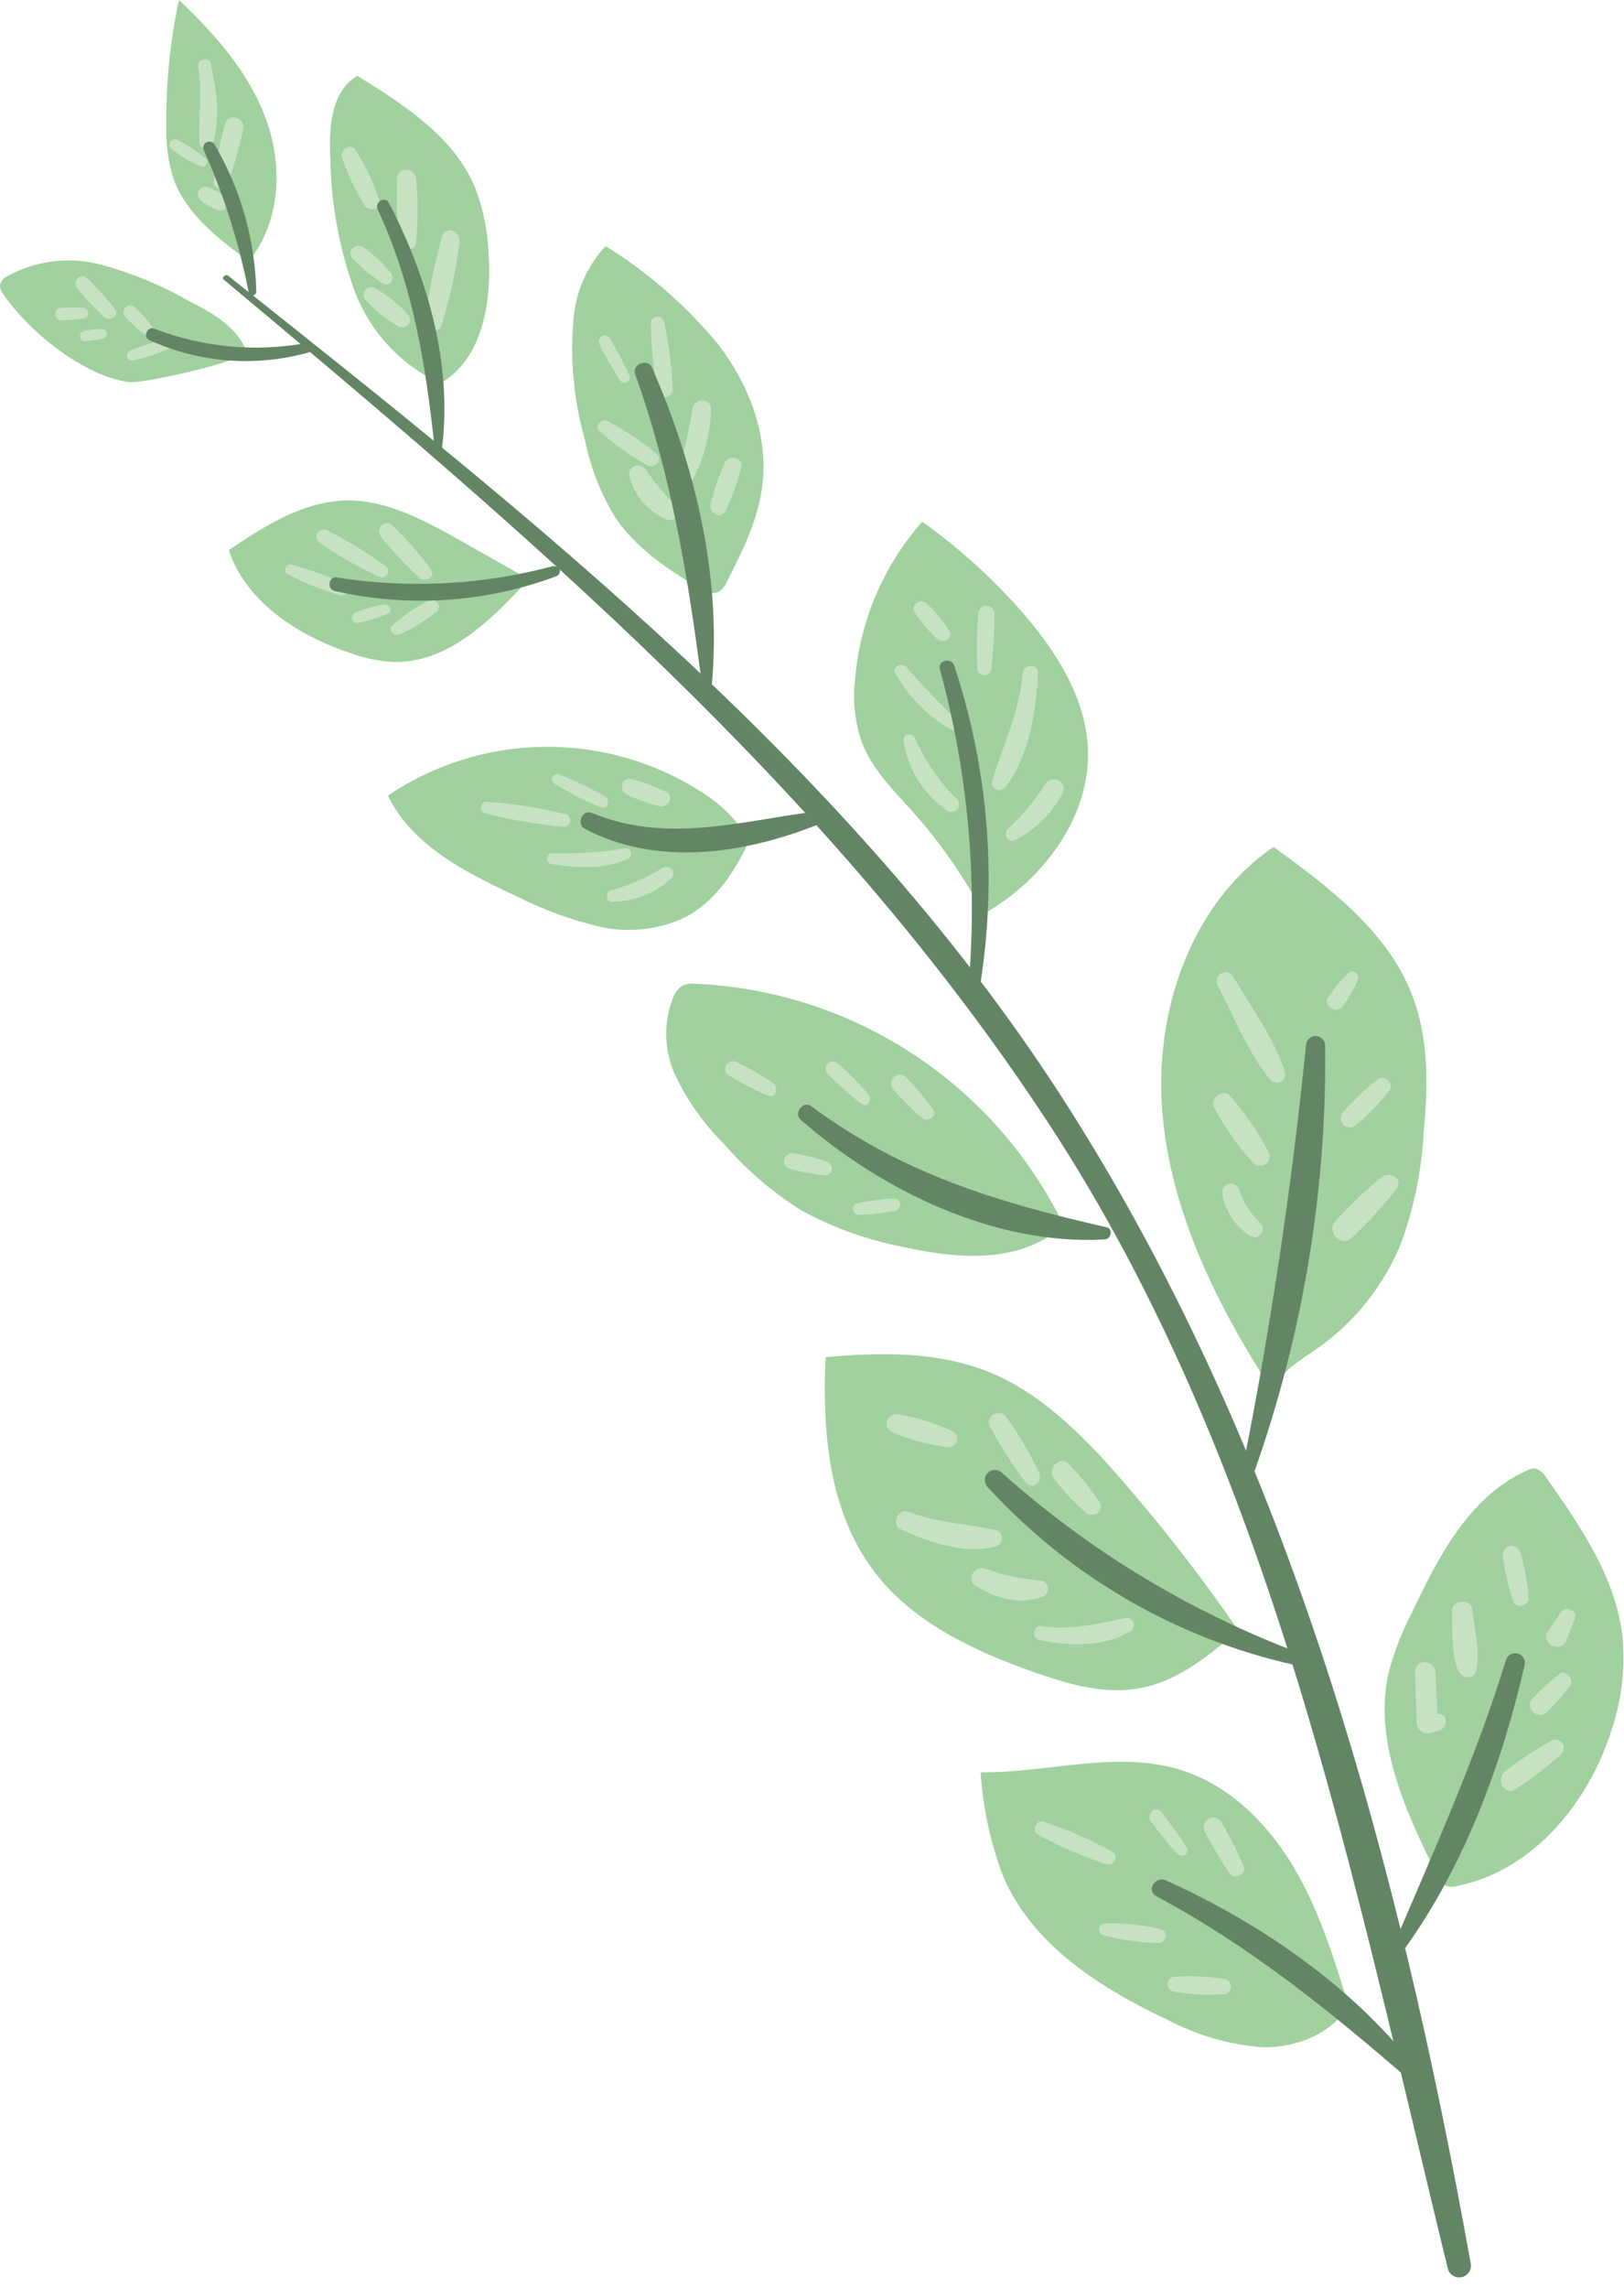 <?xml version="1.0" encoding="UTF-8"?> <svg xmlns="http://www.w3.org/2000/svg" width="142" height="200" viewBox="0 0 142 200" fill="none"><path d="M15.18 15.68C14.717 14.192 14.501 12.638 14.54 11.08C14.494 7.357 14.867 3.64 15.65 0C18.82 3 21.78 6.36 23.27 10.45C24.76 14.54 24.52 19.45 21.75 22.82C19.09 20.89 16.34 18.75 15.18 15.68Z" fill="#A0D19E"></path><path d="M12.41 33.321C12.044 33.387 11.672 33.414 11.3 33.401C7.3 32.891 2.47 28.93 0.3 25.721C0.102 25.489 -0.004 25.195 0 24.89C0.05 24.724 0.135 24.571 0.249 24.44C0.363 24.309 0.503 24.203 0.66 24.131C3.155 22.763 6.079 22.405 8.83 23.131C11.548 23.87 14.159 24.956 16.6 26.36C18.6 27.36 20.7 28.581 21.53 30.64C21.81 31.351 15.22 32.92 12.41 33.321Z" fill="#A0D19E"></path><path d="M38.51 33.51C36.768 32.705 35.202 31.562 33.904 30.147C32.607 28.733 31.602 27.075 30.95 25.27C29.659 21.66 28.963 17.863 28.89 14.03C28.73 11.31 28.89 8.03 31.24 6.63C35.32 9.15 39.65 11.93 41.52 16.35C42.243 18.22 42.649 20.197 42.72 22.2C43 26.44 42.19 31.39 38.51 33.51Z" fill="#A0D19E"></path><path d="M30.12 43.75C33.76 43.64 37.12 45.49 40.31 47.28L46.22 50.63C43 54.18 39.13 58.02 34.34 57.86C33.069 57.78 31.816 57.517 30.62 57.08C26.05 55.55 21.51 52.63 20 48.08C23.1 46.01 26.4 43.88 30.12 43.75Z" fill="#A0D19E"></path><path d="M53.78 45.2C52.513 43.117 51.62 40.83 51.14 38.44C50.181 35.041 49.843 31.498 50.14 27.98C50.314 25.566 51.305 23.284 52.95 21.51C56.691 23.829 60.028 26.745 62.83 30.14C65.5 33.64 67.2 38.05 66.66 42.42C66.3 45.42 64.93 48.15 63.57 50.83C63.43 51.189 63.182 51.497 62.86 51.71C62.29 52.02 61.6 51.71 61.05 51.35C58.34 49.75 55.55 47.86 53.78 45.2Z" fill="#A0D19E"></path><path d="M33.92 69.54C37.937 66.831 42.656 65.35 47.5 65.279C52.345 65.208 57.105 66.55 61.2 69.14C62.959 70.207 64.442 71.674 65.53 73.42C64.3 76.16 62.53 78.82 59.87 80.2C57.505 81.302 54.838 81.573 52.3 80.97C49.783 80.36 47.347 79.457 45.04 78.28C40.67 76.25 36.01 73.88 33.92 69.54Z" fill="#A0D19E"></path><path d="M89.19 53.29C92.19 56.71 94.9 60.8 95.12 65.38C95.4 71.38 91.23 76.91 86.01 79.89C84.338 76.71 82.286 73.745 79.9 71.06C78.17 69.12 76.23 67.24 75.33 64.81C74.751 63.086 74.556 61.257 74.76 59.45C75.169 54.318 77.233 49.458 80.64 45.6C83.768 47.836 86.635 50.416 89.19 53.29Z" fill="#A0D19E"></path><path d="M91.72 108.07C88 110.42 83.2 109.94 78.9 108.98C75.745 108.371 72.707 107.264 69.9 105.7C67.409 104.102 65.162 102.152 63.23 99.91C61.534 98.222 60.137 96.257 59.1 94.1C58.577 93.013 58.289 91.827 58.255 90.621C58.22 89.415 58.44 88.215 58.9 87.1C59.053 86.714 59.322 86.386 59.67 86.16C60.023 86.008 60.408 85.95 60.79 85.99C67.315 86.273 73.655 88.247 79.186 91.721C84.718 95.194 89.251 100.046 92.34 105.8C92.591 106.177 92.701 106.63 92.65 107.08C92.57 107.299 92.445 107.499 92.286 107.669C92.126 107.839 91.934 107.976 91.72 108.07Z" fill="#A0D19E"></path><path d="M115.15 117.89C113.65 118.94 111.89 119.89 111.3 121.66C106.5 114.25 102.39 106.1 101.64 97.31C100.89 88.52 104.07 78.99 111.36 74.03C116.23 77.57 121.36 81.43 123.49 87.03C124.93 90.77 124.88 94.9 124.49 98.89C124.32 102.245 123.646 105.556 122.49 108.71C120.977 112.413 118.429 115.6 115.15 117.89Z" fill="#A0D19E"></path><path d="M72.18 118.63C77 118.19 82.02 118.12 86.51 119.94C91 121.76 94.77 125.54 98.05 129.32C101.708 133.522 105.123 137.929 108.28 142.52C105.77 144.65 103.12 146.86 99.89 147.52C96.66 148.18 93.5 147.24 90.46 146.18C85.15 144.31 79.76 141.8 76.38 137.29C72.47 132.09 71.89 125.13 72.18 118.63Z" fill="#A0D19E"></path><path d="M134.23 128.35C134.657 128.495 135.014 128.794 135.23 129.19C138.29 133.55 141.47 138.19 141.91 143.49C142.093 146.11 141.753 148.741 140.91 151.23C138.91 157.58 134.05 163.48 127.51 164.83C127.154 164.955 126.766 164.955 126.41 164.83C126.064 164.616 125.8 164.292 125.66 163.91C122.84 158.23 119.94 151.91 121.52 145.8C121.993 144.166 122.622 142.582 123.4 141.07C125.73 136.16 128.4 130.88 133.4 128.59C133.65 128.436 133.937 128.353 134.23 128.35Z" fill="#A0D19E"></path><path d="M102.09 176.55C96.22 173.8 90.32 170.02 87.74 164.08C86.622 161.143 85.948 158.056 85.74 154.92C91.6 154.98 97.61 152.97 103.21 154.7C107.41 156 110.77 159.3 113.04 163.08C115.31 166.86 116.62 171.08 117.91 175.32C116.4 177.81 113.31 179 110.4 178.95C107.494 178.732 104.665 177.915 102.09 176.55Z" fill="#A0D19E"></path><path d="M107.14 173.01C105.668 172.753 104.17 172.676 102.68 172.78C102.52 172.8 102.373 172.878 102.266 172.998C102.16 173.119 102.101 173.274 102.101 173.435C102.101 173.596 102.16 173.752 102.266 173.872C102.373 173.993 102.52 174.07 102.68 174.09C104.152 174.348 105.65 174.422 107.14 174.31C107.279 174.268 107.401 174.181 107.487 174.064C107.574 173.947 107.62 173.806 107.62 173.66C107.62 173.515 107.574 173.373 107.487 173.256C107.401 173.139 107.279 173.053 107.14 173.01Z" fill="#C6E2C3"></path><path d="M101.55 168.63C99.912 168.246 98.231 168.078 96.55 168.13C96.438 168.146 96.334 168.198 96.253 168.277C96.172 168.356 96.119 168.459 96.101 168.571C96.084 168.683 96.102 168.798 96.154 168.898C96.206 168.999 96.289 169.08 96.39 169.13C98.001 169.57 99.66 169.809 101.33 169.84C101.473 169.835 101.61 169.78 101.718 169.686C101.827 169.592 101.9 169.464 101.925 169.323C101.951 169.183 101.928 169.037 101.859 168.911C101.791 168.785 101.682 168.686 101.55 168.63Z" fill="#C6E2C3"></path><path d="M97.26 161.85C95.343 160.8 93.335 159.926 91.26 159.24C90.61 158.99 90.14 160.07 90.77 160.36C92.687 161.41 94.695 162.284 96.77 162.97C96.912 163.006 97.062 162.99 97.194 162.925C97.325 162.86 97.429 162.751 97.488 162.617C97.547 162.483 97.556 162.333 97.514 162.192C97.472 162.052 97.382 161.931 97.26 161.85Z" fill="#C6E2C3"></path><path d="M101.53 158.38C101.06 157.75 100.16 158.62 100.65 159.24C101.378 160.232 102.159 161.183 102.99 162.09C103.075 162.167 103.185 162.213 103.3 162.219C103.415 162.225 103.529 162.191 103.622 162.123C103.715 162.054 103.782 161.956 103.81 161.844C103.839 161.733 103.828 161.615 103.78 161.51C103.086 160.428 102.335 159.383 101.53 158.38Z" fill="#C6E2C3"></path><path d="M106.76 159.23C106.644 159.061 106.469 158.941 106.269 158.893C106.069 158.845 105.859 158.873 105.679 158.971C105.498 159.07 105.361 159.231 105.293 159.425C105.225 159.619 105.231 159.831 105.31 160.02C105.966 161.337 106.718 162.604 107.56 163.81C107.97 164.36 108.99 163.81 108.75 163.16C108.183 161.804 107.518 160.49 106.76 159.23Z" fill="#C6E2C3"></path><path d="M123.74 146.15C123.74 147.62 123.83 149.09 123.87 150.56C123.875 150.703 123.911 150.843 123.974 150.97C124.038 151.098 124.128 151.211 124.239 151.301C124.35 151.391 124.479 151.456 124.617 151.492C124.755 151.528 124.899 151.534 125.04 151.51L125.88 151.25C126.52 151.05 126.71 149.96 125.88 149.82H125.69C125.64 148.62 125.58 147.42 125.52 146.22C125.46 145.02 123.7 144.96 123.74 146.15Z" fill="#C6E2C3"></path><path d="M126.95 140.86C127.03 142.54 126.87 144.39 127.47 145.97C127.73 146.66 128.93 146.97 129.1 145.97C129.42 144.2 128.95 142.4 128.72 140.63C128.58 139.66 126.9 139.85 126.95 140.86Z" fill="#C6E2C3"></path><path d="M131.41 136.11C131.587 137.438 131.899 138.745 132.34 140.01C132.61 140.67 133.68 140.36 133.66 139.69C133.564 138.352 133.326 137.028 132.95 135.74C132.901 135.535 132.773 135.359 132.594 135.249C132.415 135.14 132.199 135.106 131.995 135.155C131.791 135.204 131.615 135.332 131.505 135.511C131.395 135.69 131.361 135.905 131.41 136.11Z" fill="#C6E2C3"></path><path d="M135.65 152.15C134.251 152.926 132.914 153.809 131.65 154.79C130.71 155.47 131.56 157.07 132.53 156.39C133.939 155.47 135.277 154.444 136.53 153.32C136.655 153.194 136.73 153.027 136.742 152.85C136.754 152.673 136.701 152.498 136.595 152.356C136.488 152.214 136.334 152.115 136.161 152.077C135.987 152.04 135.806 152.066 135.65 152.15Z" fill="#C6E2C3"></path><path d="M136.34 146.33C135.514 146.969 134.741 147.675 134.03 148.44C133.24 149.22 134.46 150.44 135.23 149.67C135.986 148.948 136.681 148.165 137.31 147.33C137.66 146.75 136.88 145.9 136.34 146.33Z" fill="#C6E2C3"></path><path d="M136.48 140.93L135.35 142.61C134.65 143.61 136.49 144.61 136.98 143.33L137.7 141.46C137.98 140.75 136.88 140.33 136.48 140.93Z" fill="#C6E2C3"></path><path d="M98.44 141.43C95.9 141.93 93.67 142.53 91.04 142.14C90.35 142.04 90.18 143.2 90.86 143.35C93.48 143.9 96.51 144.01 98.86 142.57C98.981 142.495 99.073 142.38 99.12 142.245C99.166 142.11 99.165 141.963 99.115 141.829C99.066 141.694 98.972 141.582 98.849 141.509C98.726 141.436 98.581 141.408 98.44 141.43Z" fill="#C6E2C3"></path><path d="M91.03 138.15C89.404 138.04 87.802 137.704 86.27 137.15C85.27 136.71 84.35 138.07 85.36 138.66C87.23 139.74 89.1 140.31 91.18 139.56C91.327 139.498 91.45 139.391 91.531 139.254C91.612 139.117 91.647 138.957 91.63 138.799C91.613 138.64 91.546 138.492 91.438 138.375C91.33 138.258 91.187 138.179 91.03 138.15Z" fill="#C6E2C3"></path><path d="M87.11 133.75C84.51 133.19 81.94 133.1 79.42 132.14C78.53 131.79 77.88 133.27 78.75 133.67C81.34 134.86 84.23 135.86 87.07 135.18C87.224 135.136 87.359 135.045 87.457 134.919C87.555 134.793 87.61 134.639 87.614 134.48C87.619 134.32 87.572 134.164 87.482 134.032C87.391 133.901 87.261 133.802 87.11 133.75Z" fill="#C6E2C3"></path><path d="M83.34 125.13C81.836 124.425 80.246 123.921 78.61 123.63C78.395 123.568 78.165 123.593 77.969 123.701C77.773 123.809 77.627 123.99 77.565 124.205C77.503 124.42 77.528 124.651 77.636 124.847C77.744 125.043 77.925 125.188 78.14 125.25C79.679 125.876 81.292 126.299 82.94 126.51C83.102 126.509 83.258 126.455 83.387 126.358C83.515 126.26 83.609 126.124 83.654 125.969C83.699 125.814 83.692 125.649 83.636 125.498C83.579 125.346 83.476 125.218 83.34 125.13Z" fill="#C6E2C3"></path><path d="M88.03 123.91C87.47 123.01 86.03 123.79 86.58 124.71C87.487 126.437 88.544 128.08 89.74 129.62C90.32 130.28 91.16 129.46 90.88 128.77C90.076 127.069 89.122 125.442 88.03 123.91Z" fill="#C6E2C3"></path><path d="M93.5 128.01C92.71 127.13 91.44 128.39 92.19 129.29C93.012 130.358 93.937 131.342 94.95 132.23C95.56 132.73 96.62 132.12 96.15 131.33C95.378 130.139 94.49 129.027 93.5 128.01Z" fill="#C6E2C3"></path><path d="M108.34 103.96C108.277 103.784 108.152 103.637 107.987 103.547C107.822 103.458 107.63 103.432 107.448 103.476C107.266 103.519 107.106 103.628 107 103.782C106.893 103.936 106.847 104.124 106.87 104.31C106.99 105.082 107.278 105.817 107.713 106.465C108.149 107.113 108.721 107.658 109.39 108.06C109.537 108.137 109.707 108.16 109.869 108.124C110.031 108.089 110.176 107.999 110.278 107.868C110.38 107.737 110.433 107.575 110.428 107.409C110.423 107.243 110.36 107.084 110.25 106.96C109.369 106.139 108.712 105.106 108.34 103.96Z" fill="#C6E2C3"></path><path d="M107.61 95.85C107 95.03 105.61 96.06 106.18 96.85C107.114 98.585 108.256 100.2 109.58 101.66C109.722 101.805 109.911 101.894 110.114 101.909C110.316 101.924 110.517 101.864 110.678 101.741C110.84 101.618 110.95 101.44 110.989 101.241C111.028 101.041 110.993 100.835 110.89 100.66C109.989 98.934 108.888 97.32 107.61 95.85Z" fill="#C6E2C3"></path><path d="M107.85 85.38C107.748 85.197 107.577 85.062 107.376 85.005C107.174 84.947 106.958 84.973 106.775 85.075C106.592 85.177 106.457 85.347 106.4 85.549C106.343 85.751 106.368 85.967 106.47 86.15C107.9 88.89 109.13 92.03 111.1 94.43C111.217 94.541 111.367 94.613 111.527 94.634C111.687 94.655 111.85 94.624 111.992 94.546C112.134 94.468 112.247 94.347 112.315 94.2C112.383 94.053 112.402 93.888 112.37 93.73C111.4 90.75 109.4 88.07 107.85 85.38Z" fill="#C6E2C3"></path><path d="M117.85 85.07C117.222 85.707 116.653 86.4 116.15 87.14C115.61 87.96 116.89 88.7 117.45 87.92C117.934 87.234 118.352 86.504 118.7 85.74C118.95 85.21 118.34 84.59 117.85 85.07Z" fill="#C6E2C3"></path><path d="M120.53 94.29C119.391 95.163 118.345 96.151 117.41 97.24C117.284 97.392 117.218 97.585 117.226 97.783C117.234 97.98 117.314 98.168 117.452 98.31C117.59 98.451 117.775 98.537 117.973 98.55C118.17 98.563 118.365 98.502 118.52 98.38C119.627 97.464 120.633 96.431 121.52 95.3C121.89 94.75 121.11 93.89 120.53 94.29Z" fill="#C6E2C3"></path><path d="M120.85 102.86C119.389 104.029 118.031 105.32 116.79 106.72C115.89 107.66 117.28 109.12 118.22 108.18C119.645 106.855 120.956 105.414 122.14 103.87C122.74 103.04 121.54 102.35 120.85 102.86Z" fill="#C6E2C3"></path><path d="M78.09 104.75C77.034 104.821 75.985 104.968 74.95 105.19C74.41 105.29 74.5 106.19 75.05 106.19C76.107 106.156 77.159 106.045 78.2 105.86C78.347 105.845 78.483 105.773 78.577 105.658C78.67 105.544 78.715 105.397 78.7 105.25C78.686 105.103 78.613 104.967 78.499 104.873C78.384 104.78 78.237 104.735 78.09 104.75Z" fill="#C6E2C3"></path><path d="M72.34 101.56C71.401 101.224 70.434 100.973 69.45 100.81C68.57 100.63 68.17 101.96 69.06 102.17C70.076 102.44 71.113 102.627 72.16 102.73C72.86 102.75 72.92 101.75 72.34 101.56Z" fill="#C6E2C3"></path><path d="M67.62 94.69C66.612 93.993 65.553 93.374 64.45 92.84C63.68 92.42 62.97 93.58 63.75 94.02C64.839 94.686 65.975 95.271 67.15 95.77C67.83 96.03 68.12 95.07 67.62 94.69Z" fill="#C6E2C3"></path><path d="M73.28 92.97C72.69 92.4 71.78 93.28 72.37 93.85C73.292 94.818 74.296 95.705 75.37 96.5C75.87 96.85 76.28 96.14 75.97 95.73C75.15 94.738 74.25 93.815 73.28 92.97Z" fill="#C6E2C3"></path><path d="M79.22 94.16C78.54 93.421 77.43 94.501 78.11 95.231C78.871 96.11 79.693 96.936 80.57 97.701C81.09 98.121 82.06 97.59 81.57 96.93C80.855 95.951 80.069 95.026 79.22 94.16Z" fill="#C6E2C3"></path><path d="M80.01 64.56C79.78 63.97 78.87 64.14 79.01 64.8C79.201 66.034 79.646 67.214 80.318 68.265C80.989 69.317 81.872 70.218 82.91 70.91C83.044 70.971 83.195 70.985 83.338 70.951C83.481 70.918 83.609 70.838 83.703 70.724C83.796 70.61 83.849 70.469 83.854 70.322C83.859 70.175 83.816 70.03 83.73 69.91C82.17 68.373 80.908 66.559 80.01 64.56Z" fill="#C6E2C3"></path><path d="M79.34 58.38C78.89 57.77 77.85 58.3 78.34 58.95C79.467 60.925 81.095 62.567 83.06 63.71C83.166 63.773 83.291 63.796 83.412 63.774C83.534 63.752 83.643 63.686 83.719 63.59C83.796 63.494 83.836 63.373 83.83 63.25C83.825 63.127 83.775 63.01 83.69 62.92C82.154 61.492 80.701 59.977 79.34 58.38Z" fill="#C6E2C3"></path><path d="M81.04 52.75C80.53 52.23 79.52 52.92 79.98 53.54C80.549 54.395 81.221 55.178 81.98 55.87C82.51 56.319 83.41 55.77 82.98 55.1C82.432 54.24 81.781 53.45 81.04 52.75Z" fill="#C6E2C3"></path><path d="M85.54 53.57C85.415 55.207 85.385 56.85 85.45 58.49C85.469 58.64 85.542 58.777 85.655 58.877C85.769 58.977 85.914 59.032 86.065 59.032C86.216 59.032 86.362 58.977 86.475 58.877C86.588 58.777 86.661 58.64 86.68 58.49C86.865 56.857 86.955 55.214 86.95 53.57C86.93 53.398 86.846 53.239 86.716 53.123C86.587 53.008 86.419 52.944 86.245 52.944C86.071 52.944 85.904 53.008 85.774 53.123C85.644 53.239 85.561 53.398 85.54 53.57Z" fill="#C6E2C3"></path><path d="M89.43 58.83C89.12 62.29 87.74 65.01 86.76 68.25C86.53 69.01 87.51 69.32 87.94 68.77C90 66.12 90.58 62.13 90.77 58.87C90.82 58 89.51 57.98 89.43 58.83Z" fill="#C6E2C3"></path><path d="M91.4 68.53C90.482 69.986 89.372 71.311 88.1 72.47C88 72.572 87.939 72.707 87.93 72.85C87.92 72.993 87.962 73.135 88.048 73.249C88.133 73.364 88.257 73.444 88.397 73.476C88.537 73.507 88.683 73.487 88.81 73.42C90.521 72.502 91.933 71.114 92.88 69.42C92.998 69.224 93.033 68.989 92.978 68.766C92.923 68.544 92.781 68.353 92.585 68.235C92.389 68.117 92.154 68.082 91.931 68.137C91.709 68.192 91.518 68.334 91.4 68.53Z" fill="#C6E2C3"></path><path d="M58 75.82C56.587 76.695 55.059 77.368 53.46 77.82C52.88 77.93 52.97 78.91 53.57 78.82C55.481 78.803 57.316 78.068 58.71 76.76C58.803 76.656 58.857 76.523 58.863 76.384C58.869 76.245 58.827 76.108 58.743 75.997C58.659 75.886 58.539 75.808 58.403 75.775C58.268 75.743 58.125 75.759 58 75.82Z" fill="#C6E2C3"></path><path d="M54.75 74.15C52.625 74.493 50.472 74.637 48.32 74.58C47.78 74.53 47.64 75.42 48.17 75.51C50.41 75.88 52.87 76.04 54.97 75.04C55.34 74.84 55.22 74.11 54.75 74.15Z" fill="#C6E2C3"></path><path d="M49.44 71.16C47.188 70.604 44.893 70.243 42.58 70.08C42 70.01 41.86 70.97 42.42 71.08C44.666 71.665 46.958 72.06 49.27 72.26C49.408 72.266 49.543 72.22 49.649 72.133C49.755 72.046 49.826 71.922 49.847 71.786C49.868 71.65 49.838 71.511 49.763 71.395C49.688 71.28 49.573 71.196 49.44 71.16Z" fill="#C6E2C3"></path><path d="M52.94 69.63C51.655 68.893 50.319 68.251 48.94 67.71C48.41 67.48 47.94 68.19 48.47 68.49C49.77 69.294 51.131 69.996 52.54 70.59C53.09 70.82 53.43 69.94 52.94 69.63Z" fill="#C6E2C3"></path><path d="M58.26 69.22C57.298 68.751 56.294 68.376 55.26 68.1C54.36 67.81 54.02 69.1 54.86 69.48C55.765 69.905 56.71 70.24 57.68 70.48C58.45 70.62 58.99 69.62 58.26 69.22Z" fill="#C6E2C3"></path><path d="M56.47 41.06C56.04 40.33 54.76 40.75 55.04 41.61C55.245 42.467 55.654 43.262 56.232 43.927C56.81 44.592 57.54 45.108 58.36 45.43C59.1 45.68 59.55 44.74 59.09 44.21C58.124 43.241 57.247 42.187 56.47 41.06Z" fill="#C6E2C3"></path><path d="M53.12 36.81C52.59 36.5 51.92 37.28 52.43 37.69C53.714 38.848 55.127 39.854 56.64 40.69C57.25 40.99 57.97 40.23 57.42 39.69C56.102 38.568 54.66 37.602 53.12 36.81Z" fill="#C6E2C3"></path><path d="M53.34 29.599C53.272 29.476 53.159 29.385 53.023 29.345C52.889 29.306 52.743 29.322 52.62 29.39C52.497 29.457 52.405 29.571 52.366 29.706C52.327 29.841 52.342 29.986 52.41 30.11C52.953 31.203 53.565 32.262 54.24 33.279C54.306 33.37 54.403 33.434 54.512 33.459C54.621 33.483 54.736 33.467 54.834 33.413C54.933 33.359 55.008 33.271 55.046 33.165C55.084 33.06 55.082 32.944 55.04 32.84C54.537 31.727 53.97 30.645 53.34 29.599Z" fill="#C6E2C3"></path><path d="M56.91 28.25C56.925 30.24 57.123 32.225 57.5 34.18C57.538 34.336 57.632 34.474 57.764 34.567C57.895 34.66 58.056 34.703 58.216 34.687C58.377 34.671 58.526 34.598 58.637 34.481C58.748 34.364 58.813 34.211 58.82 34.05C58.746 32.058 58.492 30.076 58.06 28.13C57.96 27.48 56.86 27.6 56.91 28.25Z" fill="#C6E2C3"></path><path d="M60.55 35.75C60.199 37.847 59.722 39.92 59.12 41.96C59.072 42.109 59.081 42.27 59.145 42.413C59.21 42.555 59.325 42.669 59.468 42.731C59.612 42.794 59.773 42.8 59.922 42.75C60.07 42.7 60.194 42.596 60.27 42.46C61.468 40.441 62.122 38.147 62.17 35.8C62.25 34.75 60.67 34.75 60.55 35.75Z" fill="#C6E2C3"></path><path d="M63.34 40.51C62.825 41.666 62.42 42.868 62.13 44.1C62 44.85 63.02 45.45 63.44 44.67C64.011 43.474 64.463 42.224 64.79 40.94C65.1 39.99 63.69 39.62 63.34 40.51Z" fill="#C6E2C3"></path><path d="M37.48 52.51C36.337 53.08 35.274 53.8 34.32 54.65C33.87 55.05 34.43 55.65 34.93 55.46C36.097 54.94 37.189 54.267 38.18 53.46C38.73 53.01 38.06 52.23 37.48 52.51Z" fill="#C6E2C3"></path><path d="M33.6 52.83C32.749 52.974 31.914 53.205 31.11 53.52C30.997 53.558 30.902 53.637 30.844 53.742C30.787 53.846 30.77 53.969 30.797 54.085C30.825 54.201 30.895 54.303 30.993 54.37C31.092 54.438 31.212 54.466 31.33 54.45C32.218 54.267 33.086 53.995 33.92 53.64C34.4 53.42 34.06 52.75 33.6 52.83Z" fill="#C6E2C3"></path><path d="M30.14 51.05C28.648 50.355 27.099 49.79 25.51 49.36C25.03 49.21 24.67 49.98 25.15 50.2C26.613 50.947 28.138 51.563 29.71 52.04C30.34 52.19 30.71 51.35 30.14 51.05Z" fill="#C6E2C3"></path><path d="M28.62 46.37C28.476 46.284 28.303 46.258 28.14 46.3C27.976 46.341 27.836 46.445 27.75 46.59C27.664 46.734 27.639 46.907 27.68 47.07C27.721 47.233 27.826 47.374 27.97 47.46C29.639 48.613 31.405 49.617 33.25 50.46C33.366 50.49 33.488 50.483 33.599 50.437C33.71 50.392 33.803 50.312 33.864 50.209C33.925 50.106 33.951 49.986 33.938 49.867C33.924 49.748 33.872 49.637 33.79 49.55C32.166 48.337 30.436 47.272 28.62 46.37Z" fill="#C6E2C3"></path><path d="M34.34 45.95C33.71 45.26 32.7 46.26 33.34 46.95C34.364 48.234 35.491 49.431 36.71 50.53C37.2 50.93 38.1 50.43 37.71 49.8C36.697 48.424 35.57 47.136 34.34 45.95Z" fill="#C6E2C3"></path><path d="M32.71 25.16C32.576 25.098 32.426 25.084 32.282 25.117C32.139 25.151 32.012 25.232 31.92 25.347C31.828 25.462 31.777 25.605 31.775 25.752C31.773 25.899 31.821 26.043 31.91 26.16C32.759 27.132 33.775 27.945 34.91 28.56C35.044 28.62 35.195 28.634 35.338 28.601C35.481 28.567 35.609 28.487 35.702 28.373C35.796 28.259 35.849 28.118 35.854 27.971C35.859 27.824 35.815 27.68 35.73 27.56C34.878 26.583 33.854 25.769 32.71 25.16Z" fill="#C6E2C3"></path><path d="M31.83 21.64C31.18 21.11 30.23 21.97 30.83 22.58C31.623 23.42 32.516 24.159 33.49 24.78C34.1 25.12 34.58 24.38 34.2 23.87C33.506 23.031 32.71 22.282 31.83 21.64Z" fill="#C6E2C3"></path><path d="M29.94 13.9C30.434 15.322 31.081 16.687 31.87 17.97C32.31 18.57 33.39 18.3 33.17 17.47C32.661 15.984 31.991 14.559 31.17 13.22C30.74 12.4 29.58 13.08 29.94 13.9Z" fill="#C6E2C3"></path><path d="M34.73 15.62C34.628 17.492 34.702 19.371 34.95 21.23C35.09 21.92 36.26 22.01 36.38 21.23C36.555 19.37 36.555 17.499 36.38 15.64C36.34 14.61 34.72 14.55 34.73 15.62Z" fill="#C6E2C3"></path><path d="M38.63 20.75C37.937 23.183 37.458 25.673 37.2 28.19C37.197 28.364 37.256 28.534 37.368 28.668C37.48 28.801 37.637 28.89 37.809 28.916C37.981 28.943 38.157 28.907 38.305 28.814C38.452 28.721 38.56 28.577 38.61 28.41C39.345 26.058 39.871 23.645 40.18 21.2C40.34 20.13 38.85 19.67 38.63 20.75Z" fill="#C6E2C3"></path><path d="M19.67 17.24C19.25 16.881 18.773 16.594 18.26 16.39C18.108 16.316 17.934 16.301 17.773 16.349C17.611 16.398 17.474 16.505 17.388 16.65C17.302 16.796 17.274 16.968 17.309 17.133C17.345 17.298 17.442 17.443 17.58 17.54C18.008 17.888 18.491 18.162 19.01 18.35C19.155 18.415 19.32 18.425 19.472 18.377C19.624 18.328 19.753 18.226 19.834 18.089C19.916 17.952 19.944 17.79 19.914 17.633C19.884 17.477 19.797 17.337 19.67 17.24Z" fill="#C6E2C3"></path><path d="M15.5 12.22C15.392 12.17 15.27 12.161 15.156 12.196C15.042 12.23 14.945 12.306 14.884 12.409C14.823 12.511 14.802 12.632 14.825 12.749C14.848 12.866 14.914 12.969 15.01 13.04C15.8 13.658 16.667 14.169 17.59 14.56C17.675 14.583 17.765 14.577 17.847 14.544C17.929 14.511 17.998 14.453 18.044 14.378C18.09 14.303 18.111 14.215 18.103 14.127C18.095 14.039 18.059 13.956 18 13.89C17.244 13.226 16.403 12.665 15.5 12.22Z" fill="#C6E2C3"></path><path d="M17.34 5.89C17.68 8.12 17.34 10.2 17.43 12.41C17.429 12.553 17.48 12.691 17.572 12.8C17.665 12.909 17.793 12.982 17.934 13.005C18.075 13.027 18.219 12.999 18.341 12.925C18.464 12.851 18.555 12.736 18.6 12.6C19.31 10.39 18.92 7.85 18.44 5.6C18.25 4.91 17.2 5.18 17.34 5.89Z" fill="#C6E2C3"></path><path d="M19.68 10.85C19.215 12.488 18.881 14.16 18.68 15.85C18.62 16.61 19.68 16.63 19.89 16.04C20.48 14.487 20.942 12.889 21.27 11.26C21.48 10.29 19.94 9.83 19.68 10.85Z" fill="#C6E2C3"></path><path d="M14.43 29.63C13.408 29.892 12.405 30.227 11.43 30.63C10.9 30.83 11.07 31.69 11.64 31.52C12.697 31.264 13.733 30.929 14.74 30.52C15.23 30.25 14.92 29.52 14.43 29.63Z" fill="#C6E2C3"></path><path d="M8.96 28.75C8.416 28.761 7.874 28.818 7.34 28.92C6.83 29 6.91 29.87 7.43 29.82C7.972 29.788 8.511 29.711 9.04 29.59C9.135 29.562 9.218 29.501 9.274 29.418C9.33 29.336 9.355 29.236 9.345 29.137C9.336 29.038 9.292 28.945 9.222 28.875C9.152 28.804 9.059 28.76 8.96 28.75Z" fill="#C6E2C3"></path><path d="M7.26 26.9C6.631 26.855 5.999 26.855 5.37 26.9C4.68 26.9 4.64 28.01 5.37 27.99C6.039 27.989 6.708 27.939 7.37 27.84C7.91 27.75 7.77 26.95 7.26 26.9Z" fill="#C6E2C3"></path><path d="M7.64 24.34C7.09 23.77 6.24 24.599 6.76 25.2C7.488 26.105 8.284 26.954 9.14 27.739C9.6 28.119 10.48 27.63 10.07 27.049C9.333 26.084 8.52 25.177 7.64 24.34Z" fill="#C6E2C3"></path><path d="M11.83 26.88C11.775 26.824 11.709 26.779 11.637 26.748C11.564 26.717 11.486 26.7 11.407 26.699C11.328 26.698 11.25 26.713 11.177 26.742C11.103 26.772 11.037 26.815 10.98 26.87C10.924 26.925 10.879 26.991 10.848 27.064C10.816 27.136 10.8 27.214 10.799 27.293C10.798 27.372 10.813 27.451 10.842 27.524C10.871 27.597 10.915 27.664 10.97 27.72C11.465 28.254 12.004 28.746 12.58 29.19C12.98 29.49 13.58 28.92 13.29 28.51C12.847 27.93 12.358 27.385 11.83 26.88Z" fill="#C6E2C3"></path><path d="M19.61 24.48C46.04 46.59 72.43 68.9 91.52 97.94C111.29 128.01 118.21 163.94 126.59 198.28C126.654 198.546 126.82 198.775 127.053 198.917C127.285 199.06 127.565 199.104 127.83 199.04C128.095 198.977 128.324 198.81 128.467 198.578C128.609 198.345 128.654 198.066 128.59 197.8C122.26 162.62 112.79 127.3 93.46 96.86C74.89 67.6 46.76 45.41 19.97 24.12C19.71 23.91 19.33 24.26 19.59 24.48H19.61Z" fill="#638565"></path><path d="M124.17 181.24C118.53 173.8 110.38 168.19 101.95 164.36C101.03 163.94 100.18 165.25 101.12 165.75C109.41 170.2 116.35 175.83 123.42 181.97C123.517 182.07 123.649 182.126 123.788 182.128C123.927 182.13 124.061 182.077 124.16 181.98C124.259 181.883 124.316 181.751 124.318 181.612C124.32 181.473 124.267 181.34 124.17 181.24Z" fill="#638565"></path><path d="M122.95 170.15C128.06 163.04 131.37 154.05 133.3 145.58C133.362 145.366 133.337 145.135 133.229 144.939C133.121 144.743 132.94 144.598 132.725 144.535C132.51 144.473 132.279 144.499 132.083 144.606C131.887 144.714 131.742 144.896 131.68 145.11C129.05 153.65 125.47 161.54 121.99 169.73C121.74 170.32 122.62 170.6 122.99 170.15H122.95Z" fill="#638565"></path><path d="M114.48 144.81C104.586 141.215 95.469 135.764 87.62 128.75C87.457 128.583 87.234 128.487 87.001 128.484C86.767 128.482 86.542 128.572 86.375 128.735C86.208 128.898 86.112 129.121 86.11 129.354C86.107 129.588 86.197 129.813 86.36 129.98C93.736 138.063 103.494 143.586 114.22 145.75C114.338 145.772 114.459 145.749 114.561 145.686C114.663 145.623 114.737 145.524 114.77 145.408C114.803 145.293 114.791 145.17 114.737 145.063C114.684 144.956 114.592 144.873 114.48 144.83V144.81Z" fill="#638565"></path><path d="M109.23 129.88C113.77 117.565 116.02 104.524 115.87 91.4C115.87 91.177 115.782 90.963 115.624 90.806C115.467 90.648 115.253 90.56 115.03 90.56C114.807 90.56 114.594 90.648 114.436 90.806C114.279 90.963 114.19 91.177 114.19 91.4C112.896 104.252 110.957 117.032 108.38 129.69C108.348 129.802 108.363 129.923 108.42 130.025C108.477 130.127 108.572 130.203 108.685 130.235C108.798 130.266 108.919 130.252 109.021 130.195C109.123 130.138 109.198 130.042 109.23 129.93V129.88Z" fill="#638565"></path><path d="M96.74 107.27C87.26 105.12 78.87 102.59 70.93 96.691C70.24 96.18 69.36 97.31 70 97.87C77.08 104.06 86.94 108.87 96.57 108.34C97.15 108.34 97.37 107.41 96.74 107.27Z" fill="#638565"></path><path d="M85.72 86.03C87.189 76.712 86.411 67.177 83.45 58.22C83.2 57.43 81.96 57.7 82.19 58.52C84.63 67.463 85.48 76.764 84.7 86C84.7 86.67 85.63 86.66 85.7 86L85.72 86.03Z" fill="#638565"></path><path d="M71.34 70.93C64.66 71.78 58.34 73.77 51.72 71.05C50.92 70.72 50.37 72.05 51.12 72.43C57.48 75.83 65.28 74.61 71.75 71.98C72.38 71.72 71.92 70.86 71.34 70.93Z" fill="#638565"></path><path d="M62.25 59.75C63.09 50.3 60.78 40.75 57 32.11C56.64 31.3 55.23 31.84 55.53 32.68C58.72 41.59 60.17 50.49 61.38 59.84C61.45 60.36 62.21 60.21 62.25 59.75Z" fill="#638565"></path><path d="M48.41 49.47C42.218 51.14 35.743 51.481 29.41 50.47C28.74 50.37 28.58 51.47 29.23 51.65C35.686 53.132 42.435 52.687 48.64 50.37C49.16 50.18 49 49.37 48.44 49.51L48.41 49.47Z" fill="#638565"></path><path d="M38.64 39.23C39.58 31.81 37.39 24.29 34.02 17.75C33.69 17.09 32.74 17.64 33.02 18.29C36.17 25.1 37.23 31.92 38.02 39.29C38.02 39.63 38.54 39.52 38.58 39.23H38.64Z" fill="#638565"></path><path d="M26.87 29.97C22.371 30.806 17.727 30.373 13.46 28.72C12.9 28.51 12.46 29.43 13.04 29.72C17.431 31.731 22.395 32.11 27.04 30.79C27.143 30.765 27.233 30.7 27.288 30.609C27.343 30.518 27.36 30.409 27.335 30.305C27.31 30.202 27.244 30.113 27.154 30.057C27.063 30.002 26.953 29.985 26.85 30.01L26.87 29.97Z" fill="#638565"></path><path d="M22.41 25.52C22.312 20.991 21.059 16.561 18.77 12.65C18.703 12.527 18.589 12.436 18.454 12.396C18.319 12.357 18.174 12.373 18.05 12.44C17.927 12.508 17.835 12.622 17.796 12.757C17.757 12.892 17.773 13.037 17.84 13.16C19.612 17.142 20.923 21.312 21.75 25.59C21.775 25.664 21.824 25.726 21.889 25.768C21.954 25.81 22.031 25.828 22.108 25.82C22.185 25.812 22.257 25.778 22.312 25.723C22.367 25.669 22.401 25.597 22.41 25.52Z" fill="#638565"></path></svg> 